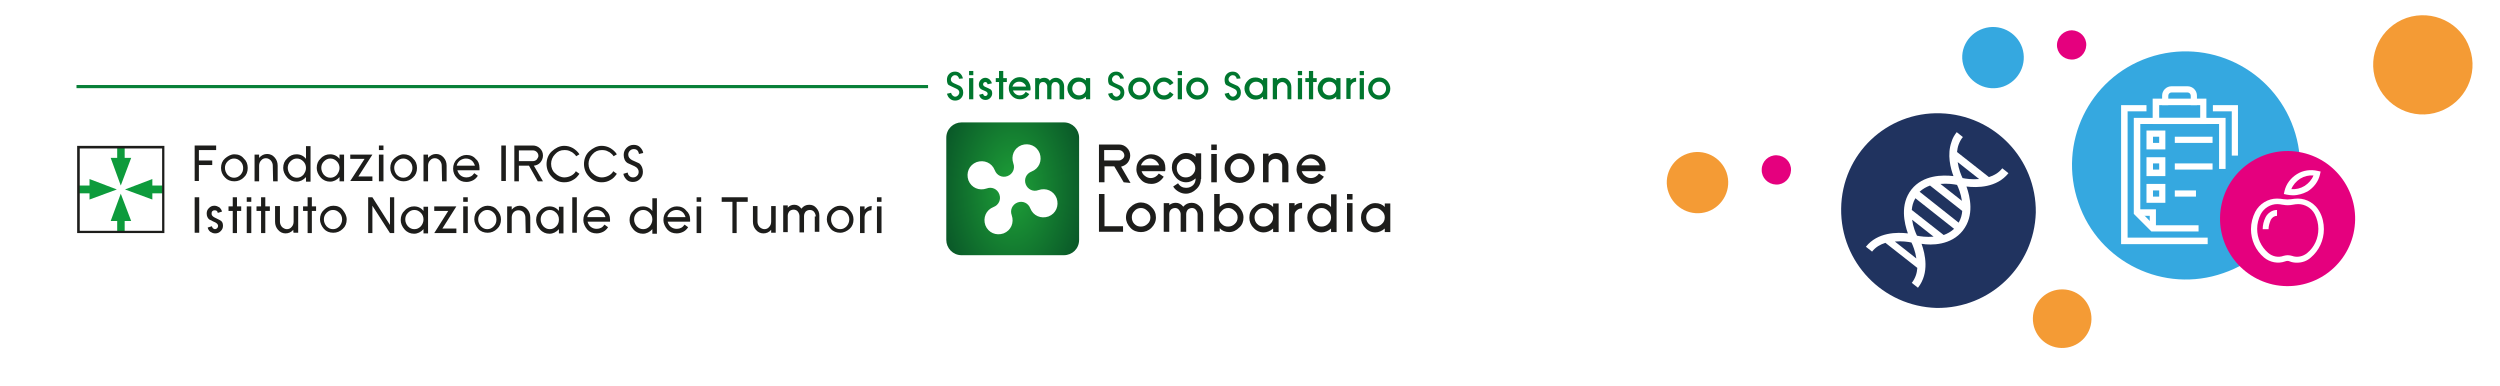<?xml version="1.0" encoding="utf-8"?>
<!-- Generator: Adobe Illustrator 26.5.1, SVG Export Plug-In . SVG Version: 6.00 Build 0)  -->
<svg version="1.1" id="Livello_1" xmlns="http://www.w3.org/2000/svg" xmlns:xlink="http://www.w3.org/1999/xlink" x="0px" y="0px"
	 viewBox="0 0 768 118.7" style="enable-background:new 0 0 768 118.7;" xml:space="preserve">
<style type="text/css">
	.st0{fill:#F49B35;}
	.st1{fill:#35A8E0;}
	.st2{fill:#E5007E;}
	.st3{fill:#20335F;}
	.st4{fill:#FFFFFF;}
	.st5{fill:url(#SVGID_1_);}
	.st6{fill:#00762E;}
	.st7{fill:none;}
	.st8{fill:#1D1D1B;}
	.st9{fill:none;stroke:#088038;stroke-width:0.968;}
	.st10{fill:#0D9B3C;}
	.st11{clip-path:url(#SVGID_00000056411264771289945560000017636439079196136360_);}
	.st12{filter:url(#Adobe_OpacityMaskFilter);}
	.st13{clip-path:url(#SVGID_00000140725788909805113780000013731324896412037040_);}
	.st14{clip-path:url(#SVGID_00000114791919907035388250000016138938930415453070_);}
	
		.st15{clip-path:url(#SVGID_00000172420878558914574790000013945169448070395265_);fill:url(#SVGID_00000046301407267689050090000002941008691876624828_);}
	
		.st16{clip-path:url(#SVGID_00000140725788909805113780000013731324896412037040_);mask:url(#SVGID_00000178178613448667349900000001049191690932694146_);}
	.st17{fill:url(#SVGID_00000183949103866422776380000005329528086492938403_);}
</style>
<path class="st0" d="M633.7,88.9c5,0.1,8.9,4.2,8.8,9.2c-0.1,5-4.2,8.9-9.2,8.8c-5-0.1-8.9-4.2-8.8-9.2
	C624.6,92.7,628.7,88.8,633.7,88.9z"/>
<path class="st0" d="M758.7,14.9c2.8,7.9-1.4,16.6-9.4,19.4c-7.9,2.8-16.6-1.4-19.4-9.4c-2.8-7.9,1.4-16.6,9.4-19.4
	C747.3,2.8,756.1,7,758.7,14.9z"/>
<path class="st1" d="M704.6,39.4c6.4,18.2-3.3,38.3-21.6,44.5c-18.2,6.4-38.3-3.3-44.5-21.6C632.1,44,641.7,24,660,17.7
	C678.3,11.4,698.2,21.1,704.6,39.4z"/>
<path class="st1" d="M609.2,8.8c5-1.7,10.3,1,12,5.8c1.7,5-1,10.3-5.8,12c-5,1.7-10.3-1-12-5.8C601.5,15.9,604.2,10.5,609.2,8.8z"/>
<path class="st2" d="M707.3,46.9c11.1,2.5,18.2,13.5,15.7,24.8c-2.5,11.1-13.5,18.2-24.8,15.7C687,84.8,680,73.8,682.5,62.6
	C685,51.4,696.2,44.4,707.3,46.9z"/>
<path class="st3" d="M596.1,34.8c16.5,0.5,29.5,14,29.3,30.5c-0.5,16.5-14,29.5-30.5,29.3c-16.5-0.5-29.5-14-29.3-30.5
	C565.8,47.3,579.6,34.3,596.1,34.8z"/>
<path class="st4" d="M603,70.8c3.6-4.6,2.2-10.4,1.1-13.5c3.3,0.4,9.3,0.4,12.9-4.1l-1.9-1.5c-1.1,1.4-2.5,2.2-4.1,2.7l-9.8-7.7
	c0.1-0.8,0.2-1.5,0.5-2.3c0.3-0.8,0.7-1.6,1.3-2.3l-1.9-1.5c-0.7,0.9-1.3,1.9-1.6,3c-1.4,3.9-0.3,8.1,0.6,10.5
	c-3.3-0.4-9.3-0.4-12.9,4.1c-3.6,4.6-2.2,10.4-1.1,13.5c-3.3-0.4-9.3-0.4-12.9,4.1l1.9,1.5c1.1-1.4,2.5-2.2,4.1-2.7l9.8,7.7
	c-0.1,1.6-0.6,3.2-1.7,4.6l1.9,1.5c3.6-4.6,2.2-10.4,1.1-13.5C593.3,75.4,599.4,75.4,603,70.8z M601.4,49.8L608,55
	c-2.2,0.2-4.2-0.1-5.1-0.3C602.5,53.9,601.7,52,601.4,49.8z M602.7,61.7l-6.6-5.2c2.2-0.2,4.2,0.1,5.1,0.3
	C601.6,57.6,602.4,59.5,602.7,61.7z M602.8,64.8c-0.1,1.2-0.4,2.4-1.1,3.6l-12-9.5c1-0.9,2.1-1.5,3.2-1.9L602.8,64.8z M600.3,70.3
	c-1,0.9-2.1,1.5-3.2,1.9l-9.8-7.7c0.1-1.2,0.4-2.4,1.1-3.6L600.3,70.3z M594,72.7c-2.2,0.2-4.2-0.1-5.1-0.3
	c-0.4-0.8-1.2-2.7-1.5-4.9L594,72.7z M587.2,74.5c0.4,0.8,1.2,2.7,1.5,4.9l-6.6-5.2C584.3,74,586.3,74.3,587.2,74.5z"/>
<polygon class="st4" points="675.4,71.1 660.9,71.1 655.5,65.7 655.5,36.2 683.7,36.2 683.7,51.9 681.7,51.9 681.7,38.1 657.5,38.1 
	657.5,64.9 661.7,69.2 675.4,69.2 "/>
<path class="st4" d="M674.9,32.3H673v-2.9c0-0.5-0.4-1-1-1h-4.9c-0.5,0-1,0.4-1,1v2.9h-1.9v-2.9c0-1.6,1.3-2.9,2.9-2.9h4.9
	c1.6,0,2.9,1.3,2.9,2.9V32.3z"/>
<polygon class="st4" points="662.3,70.1 660.4,70.1 660.4,66.3 656.5,66.3 656.5,64.3 662.3,64.3 "/>
<g>
	<g>
		<path class="st4" d="M663.3,42v1.9h-1.9V42H663.3 M665.2,40.1h-5.8v5.8h5.8V40.1L665.2,40.1z"/>
	</g>
</g>
<rect x="668.1" y="42" class="st4" width="11.6" height="1.9"/>
<g>
	<g>
		<path class="st4" d="M663.3,50.2v1.9h-1.9v-1.9H663.3 M665.2,48.3h-5.8v5.8h5.8V48.3L665.2,48.3z"/>
	</g>
</g>
<rect x="668.1" y="50.2" class="st4" width="11.6" height="1.9"/>
<g>
	<g>
		<path class="st4" d="M663.3,58.5v1.9h-1.9v-1.9H663.3 M665.2,56.5h-5.8v5.8h5.8V56.5L665.2,56.5z"/>
	</g>
</g>
<rect x="668.1" y="58.5" class="st4" width="6.5" height="1.9"/>
<path class="st4" d="M705.6,80.7c-0.7,0-1.5-0.1-2.2-0.4c-0.4-0.2-0.9-0.2-1.4,0c-2.2,0.8-4.7,0.3-6.5-1.2c-2.6-2.2-4-5.4-4-8.7
	c0-1.9,0.5-3.7,1.3-5.3c1.3-2.5,3.9-4.1,6.7-4.1c0.7,0,1.4,0.1,2.1,0.2l0.1,0c0.5,0.1,1.4,0.1,2.1,0c0.7-0.1,1.4-0.2,2.1-0.2
	c2.8,0,5.4,1.6,6.7,4.1c0.9,1.6,1.3,3.5,1.3,5.3c0,3.4-1.5,6.6-4,8.7C708.7,80.2,707.2,80.7,705.6,80.7z M702.8,78.4
	c0.5,0,0.9,0.1,1.3,0.2c1.6,0.6,3.4,0.2,4.7-0.9c2.2-1.8,3.4-4.5,3.4-7.4c0-1.6-0.4-3.1-1.1-4.5c-1-1.9-3-3.1-5.1-3.1
	c-0.6,0-1.1,0.1-1.7,0.2c-1,0.2-2,0.2-3,0l-0.1,0c-0.5-0.1-1.1-0.2-1.6-0.2c-2.1,0-4.1,1.2-5.1,3.1c-0.7,1.4-1.1,2.9-1.1,4.5
	c0,2.9,1.2,5.5,3.4,7.4c1.3,1.1,3.1,1.5,4.7,0.9C701.9,78.5,702.3,78.4,702.8,78.4z"/>
<path class="st4" d="M696.9,70.4h-1.8c0-1.3,0.3-2.5,0.9-3.7c0.7-1.3,2-2.2,3.5-2.2v1.8c-0.8,0-1.5,0.5-1.9,1.2
	C697.2,68.5,696.9,69.4,696.9,70.4z"/>
<path class="st4" d="M704.4,60c-0.6,0-1.3-0.1-1.9-0.2l-0.9-0.2l0.2-0.9c0.5-2.2,1.9-4,3.8-5.2l0,0c1.9-1.2,4.2-1.5,6.4-1l0.9,0.2
	l-0.2,0.9c-0.5,2.2-1.9,4-3.8,5.2C707.5,59.5,706,60,704.4,60z M703.9,58.1c1.4,0.1,2.8-0.2,4.1-1c1.2-0.8,2.2-1.9,2.7-3.2
	c-1.4-0.1-2.8,0.2-4.1,1C705.4,55.7,704.4,56.8,703.9,58.1z"/>
<polygon class="st4" points="687.5,47.8 685.6,47.8 685.6,34.2 679.8,34.2 679.8,32.3 687.5,32.3 "/>
<polygon class="st4" points="678.2,75 651.6,75 651.6,32.3 659.4,32.3 659.4,34.2 653.6,34.2 653.6,73 678.2,73 "/>
<path class="st4" d="M677.8,38.1h-16.5v-7.8h16.5V38.1z M663.3,36.2h12.6v-3.9h-12.6V36.2z"/>
<radialGradient id="SVGID_1_" cx="311.115" cy="247.943" r="24.779" gradientTransform="matrix(1 0 0 -1.622 0 460.27)" gradientUnits="userSpaceOnUse">
	<stop  offset="0" style="stop-color:#1EA138"/>
	<stop  offset="1" style="stop-color:#085227"/>
</radialGradient>
<path class="st5" d="M326.8,78.4h-31.4c-2.7,0-4.7-2.2-4.7-4.7V42.3c0-2.7,2.2-4.7,4.7-4.7h31.4c2.7,0,4.7,2.2,4.7,4.7v31.4
	C331.5,76.4,329.4,78.4,326.8,78.4z"/>
<path class="st6" d="M294.6,24.2c0-0.3-0.2-0.6-0.4-0.8c-0.2-0.2-0.5-0.3-0.8-0.3c-0.3,0-0.6,0.1-0.9,0.4c-0.2,0.2-0.4,0.5-0.4,0.9
	c0,0.5,0.3,0.9,1,1.2c0.3,0.1,0.6,0.3,0.9,0.4c0.3,0.1,0.6,0.3,0.9,0.4c0.6,0.4,1,1.1,1,2c0,0.7-0.2,1.3-0.7,1.8
	c-0.5,0.5-1.1,0.7-1.8,0.7c-0.6,0-1.2-0.2-1.6-0.6c-0.5-0.4-0.7-0.9-0.9-1.5l1.3-0.3c0,0.3,0.2,0.6,0.4,0.8c0.2,0.2,0.5,0.4,0.8,0.4
	c0.3,0,0.6-0.1,0.9-0.4c0.2-0.2,0.4-0.5,0.4-0.9c0-0.5-0.3-0.9-1-1.2c-0.6-0.3-1.1-0.5-1.5-0.7c-0.4-0.2-0.6-0.3-0.8-0.4
	c-0.3-0.2-0.5-0.8-0.5-1.6c0-0.7,0.2-1.3,0.7-1.8c0.5-0.5,1.1-0.7,1.8-0.7c0.6,0,1.2,0.2,1.6,0.6c0.4,0.4,0.7,0.9,0.8,1.5
	L294.6,24.2z"/>
<path class="st6" d="M297.7,21.8h1.3v1.3h-1.3V21.8z M297.7,24h1.3v6.5h-1.3V24z"/>
<path class="st6" d="M304.8,28.7c0,0.5-0.2,1-0.6,1.4c-0.4,0.4-0.9,0.6-1.4,0.6s-0.9-0.1-1.3-0.4c-0.4-0.3-0.6-0.7-0.7-1.2l1.2-0.3
	c0.1,0.4,0.3,0.7,0.7,0.7c0.2,0,0.3-0.1,0.5-0.2c0.1-0.1,0.2-0.3,0.2-0.5c0-0.3-0.2-0.6-0.7-0.8c-0.7-0.3-1.2-0.5-1.3-0.6
	c-0.5-0.3-0.7-0.8-0.7-1.5c0-0.5,0.2-1,0.6-1.4c0.4-0.4,0.9-0.6,1.4-0.6s0.9,0.2,1.3,0.5c0.3,0.3,0.6,0.7,0.7,1.2l-1.3,0.3
	c-0.1-0.4-0.3-0.7-0.7-0.7c-0.2,0-0.4,0.1-0.5,0.2c-0.1,0.1-0.2,0.3-0.2,0.5c0,0.3,0.2,0.6,0.7,0.8c0.4,0.2,0.7,0.3,0.9,0.4
	c0.2,0.1,0.4,0.2,0.4,0.2C304.6,27.5,304.8,28,304.8,28.7"/>
<polygon class="st6" points="308.2,25.2 308.2,30.5 306.9,30.5 306.9,25.2 305.9,25.2 305.9,24 306.9,24 306.9,21.8 308.2,21.8 
	308.2,24 309.3,24 309.3,25.2 "/>
<path class="st6" d="M316.6,27.2c0,0.2,0,0.4-0.1,0.6h-5.3c0.1,0.4,0.4,0.8,0.8,1.1s0.8,0.4,1.3,0.4c0.8,0,1.4-0.4,1.8-1.1l1.1,0.7
	c-0.7,1.1-1.7,1.6-2.9,1.6c-0.9,0-1.7-0.3-2.4-1c-0.7-0.7-1-1.5-1-2.4c0-0.9,0.3-1.7,1-2.4c0.7-0.7,1.5-1,2.4-1c0.9,0,1.7,0.3,2.4,1
	C316.3,25.5,316.6,26.3,316.6,27.2 M315.2,26.6c-0.1-0.5-0.4-0.8-0.8-1.1c-0.4-0.3-0.8-0.4-1.3-0.4s-0.9,0.1-1.3,0.4
	c-0.4,0.3-0.6,0.6-0.8,1.1H315.2z"/>
<path class="st6" d="M325.5,30.5v-3.9c0-0.4-0.1-0.7-0.4-1c-0.2-0.3-0.5-0.4-0.9-0.4s-0.7,0.1-0.9,0.4c-0.2,0.3-0.3,0.6-0.3,1v3.9
	h-1.3v-3.9c0-0.4-0.1-0.7-0.4-1c-0.2-0.3-0.5-0.4-0.9-0.4s-0.7,0.1-0.9,0.4c-0.2,0.3-0.3,0.6-0.3,1v3.9H318V24h1.3v0.4
	c0.4-0.3,0.9-0.5,1.5-0.5c0.7,0,1.3,0.3,1.7,0.9c0.5-0.6,1.1-0.9,1.9-0.9c0.7,0,1.3,0.3,1.8,0.8c0.5,0.5,0.7,1.2,0.7,1.9v3.9
	C326.8,30.5,325.5,30.5,325.5,30.5z"/>
<path class="st6" d="M333.6,30.5v-0.8c-0.6,0.6-1.4,0.9-2.3,0.9c-0.9,0-1.7-0.3-2.4-1c-0.6-0.7-1-1.5-1-2.4c0-0.9,0.3-1.7,1-2.4
	c0.6-0.7,1.4-1,2.4-1c0.9,0,1.6,0.3,2.3,0.9V24h1.3v6.5H333.6z M333.6,27.2c0-0.6-0.2-1.1-0.6-1.5c-0.4-0.4-0.9-0.6-1.5-0.6
	c-0.6,0-1.1,0.2-1.5,0.6c-0.4,0.4-0.6,0.9-0.6,1.5s0.2,1.1,0.6,1.5c0.4,0.4,0.9,0.6,1.5,0.6c0.6,0,1.1-0.2,1.5-0.6
	S333.6,27.8,333.6,27.2"/>
<path class="st6" d="M344.1,24.2c0-0.3-0.2-0.6-0.4-0.8c-0.2-0.2-0.5-0.3-0.8-0.3s-0.6,0.1-0.9,0.4c-0.2,0.2-0.4,0.5-0.4,0.9
	c0,0.5,0.3,0.9,1,1.2c0.3,0.1,0.6,0.3,0.9,0.4c0.3,0.1,0.6,0.3,0.9,0.4c0.6,0.4,1,1.1,1,2c0,0.7-0.2,1.3-0.7,1.8
	c-0.5,0.5-1.1,0.7-1.8,0.7c-0.6,0-1.2-0.2-1.6-0.6c-0.5-0.4-0.7-0.9-0.9-1.5l1.3-0.3c0.1,0.3,0.2,0.6,0.4,0.8s0.5,0.4,0.8,0.4
	s0.6-0.1,0.9-0.4c0.2-0.2,0.4-0.5,0.4-0.9c0-0.5-0.3-0.9-1-1.2c-0.6-0.3-1.1-0.5-1.5-0.7c-0.4-0.2-0.6-0.3-0.8-0.4
	c-0.3-0.2-0.5-0.8-0.5-1.6c0-0.7,0.2-1.3,0.7-1.8c0.5-0.5,1.1-0.7,1.8-0.7c0.6,0,1.2,0.2,1.6,0.6c0.4,0.4,0.7,0.9,0.8,1.5
	L344.1,24.2z"/>
<path class="st6" d="M353.4,27.2c0,0.9-0.3,1.7-1,2.4c-0.7,0.7-1.5,1-2.4,1c-0.9,0-1.7-0.3-2.4-1s-1-1.5-1-2.4c0-0.9,0.3-1.7,1-2.4
	c0.7-0.7,1.5-1,2.4-1c0.9,0,1.7,0.3,2.4,1S353.4,26.3,353.4,27.2 M352.2,27.2c0-0.6-0.2-1.1-0.6-1.5c-0.4-0.4-0.9-0.6-1.5-0.6
	s-1.1,0.2-1.5,0.6c-0.4,0.4-0.6,0.9-0.6,1.5s0.2,1.1,0.6,1.5s0.9,0.6,1.5,0.6s1.1-0.2,1.5-0.6S352.2,27.8,352.2,27.2"/>
<path class="st6" d="M360.5,29c-0.3,0.5-0.7,0.9-1.2,1.2c-0.5,0.3-1.1,0.4-1.7,0.4c-0.9,0-1.7-0.3-2.4-1c-0.7-0.7-1-1.5-1-2.4
	c0-0.9,0.3-1.7,1-2.4s1.5-1,2.4-1c0.6,0,1.2,0.2,1.7,0.5c0.5,0.3,0.9,0.7,1.2,1.2l-1.1,0.7c-0.5-0.7-1.1-1.1-1.8-1.1
	c-0.6,0-1.1,0.2-1.5,0.6c-0.4,0.4-0.6,0.9-0.6,1.5c0,0.6,0.2,1.1,0.6,1.5c0.4,0.4,0.9,0.6,1.5,0.6c0.8,0,1.4-0.4,1.8-1.1L360.5,29z"
	/>
<path class="st6" d="M361.8,21.8h1.3v1.3h-1.3V21.8z M361.8,24h1.3v6.5h-1.3V24z"/>
<path class="st6" d="M371.2,27.2c0,0.9-0.3,1.7-1,2.4c-0.7,0.7-1.5,1-2.4,1c-0.9,0-1.7-0.3-2.4-1s-1-1.5-1-2.4c0-0.9,0.3-1.7,1-2.4
	c0.7-0.7,1.5-1,2.4-1c0.9,0,1.7,0.3,2.4,1C370.8,25.5,371.2,26.3,371.2,27.2 M370,27.2c0-0.6-0.2-1.1-0.6-1.5
	c-0.4-0.4-0.9-0.6-1.5-0.6c-0.6,0-1.1,0.2-1.5,0.6c-0.4,0.4-0.6,0.9-0.6,1.5s0.2,1.1,0.6,1.5c0.4,0.4,0.9,0.6,1.5,0.6
	c0.6,0,1.1-0.2,1.5-0.6S370,27.8,370,27.2"/>
<path class="st6" d="M379.9,24.2c0-0.3-0.2-0.6-0.4-0.8c-0.2-0.2-0.5-0.3-0.8-0.3c-0.3,0-0.6,0.1-0.9,0.4c-0.2,0.2-0.4,0.5-0.4,0.9
	c0,0.5,0.3,0.9,1,1.2c0.3,0.1,0.6,0.3,0.9,0.4c0.3,0.1,0.6,0.3,0.9,0.4c0.6,0.4,1,1.1,1,2c0,0.7-0.2,1.3-0.7,1.8
	c-0.5,0.5-1.1,0.7-1.8,0.7c-0.6,0-1.2-0.2-1.6-0.6c-0.5-0.4-0.7-0.9-0.9-1.5l1.3-0.3c0.1,0.3,0.2,0.6,0.4,0.8
	c0.2,0.2,0.5,0.4,0.8,0.4c0.3,0,0.6-0.1,0.9-0.4c0.2-0.2,0.4-0.5,0.4-0.9c0-0.5-0.3-0.9-1-1.2c-0.6-0.3-1.1-0.5-1.5-0.7
	c-0.4-0.2-0.6-0.3-0.8-0.4c-0.3-0.2-0.5-0.8-0.5-1.6c0-0.7,0.2-1.3,0.7-1.8c0.5-0.5,1.1-0.7,1.8-0.7c0.6,0,1.2,0.2,1.6,0.6
	c0.4,0.4,0.7,0.9,0.8,1.5L379.9,24.2z"/>
<path class="st6" d="M388,30.5v-0.8c-0.6,0.6-1.4,0.9-2.3,0.9c-0.9,0-1.7-0.3-2.4-1c-0.6-0.7-1-1.5-1-2.4c0-0.9,0.3-1.7,1-2.4
	c0.6-0.7,1.4-1,2.4-1c0.9,0,1.6,0.3,2.3,0.9V24h1.3v6.5H388z M388,27.2c0-0.6-0.2-1.1-0.6-1.5c-0.4-0.4-0.9-0.6-1.5-0.6
	c-0.6,0-1.1,0.2-1.5,0.6c-0.4,0.4-0.6,0.9-0.6,1.5s0.2,1.1,0.6,1.5c0.4,0.4,0.9,0.6,1.5,0.6c0.6,0,1.1-0.2,1.5-0.6
	C387.8,28.3,388,27.8,388,27.2"/>
<path class="st6" d="M395.5,30.5v-3.7c0-0.4-0.2-0.8-0.5-1.1c-0.3-0.3-0.7-0.5-1.1-0.5s-0.8,0.2-1.1,0.5c-0.3,0.3-0.5,0.7-0.5,1.1
	v3.7h-1.3V24h1.3v0.6c0.5-0.5,1.1-0.7,1.8-0.7c0.8,0,1.4,0.3,1.9,0.9c0.5,0.6,0.7,1.2,0.7,2v3.7H395.5z"/>
<path class="st6" d="M398.7,21.8h1.3v1.3h-1.3V21.8z M398.7,24h1.3v6.5h-1.3V24z"/>
<polygon class="st6" points="403.4,25.2 403.4,30.5 402.1,30.5 402.1,25.2 401,25.2 401,24 402.1,24 402.1,21.8 403.4,21.8 
	403.4,24 404.5,24 404.5,25.2 "/>
<path class="st6" d="M410.5,30.5v-0.8c-0.6,0.6-1.4,0.9-2.3,0.9c-0.9,0-1.7-0.3-2.4-1c-0.6-0.7-1-1.5-1-2.4c0-0.9,0.3-1.7,1-2.4
	c0.6-0.7,1.4-1,2.4-1c0.9,0,1.6,0.3,2.3,0.9V24h1.3v6.5H410.5z M410.5,27.2c0-0.6-0.2-1.1-0.6-1.5c-0.4-0.4-0.9-0.6-1.5-0.6
	c-0.6,0-1.1,0.2-1.5,0.6c-0.4,0.4-0.6,0.9-0.6,1.5s0.2,1.1,0.6,1.5c0.4,0.4,0.9,0.6,1.5,0.6c0.6,0,1.1-0.2,1.5-0.6
	C410.3,28.3,410.5,27.8,410.5,27.2"/>
<path class="st6" d="M416.6,25.1c-0.5,0-0.9,0.2-1.2,0.5c-0.3,0.3-0.5,0.7-0.5,1.1v3.7h-1.3V24h1.3v0.6c0.5-0.5,1-0.7,1.7-0.7V25.1z
	"/>
<path class="st6" d="M417.7,21.8h1.3v1.3h-1.3V21.8z M417.7,24h1.3v6.5h-1.3V24z"/>
<path class="st6" d="M427.1,27.2c0,0.9-0.3,1.7-1,2.4c-0.7,0.7-1.5,1-2.4,1c-0.9,0-1.7-0.3-2.4-1s-1-1.5-1-2.4c0-0.9,0.3-1.7,1-2.4
	c0.7-0.7,1.5-1,2.4-1c0.9,0,1.7,0.3,2.4,1C426.7,25.5,427.1,26.3,427.1,27.2 M425.8,27.2c0-0.6-0.2-1.1-0.6-1.5
	c-0.4-0.4-0.9-0.6-1.5-0.6c-0.6,0-1.1,0.2-1.5,0.6c-0.4,0.4-0.6,0.9-0.6,1.5s0.2,1.1,0.6,1.5c0.4,0.4,0.9,0.6,1.5,0.6
	c0.6,0,1.1-0.2,1.5-0.6S425.8,27.8,425.8,27.2"/>
<rect x="23.5" y="21.7" class="st7" width="403.7" height="56.6"/>
<path class="st7" d="M294.3,37.9c-0.8,0.1-1.5,0.4-2.2,1.2c-0.7,0.7-1.1,1.4-1.2,2.2v34.1c0.1,0.7,0.4,1.2,1,1.9
	c1.1,1.1,1.9,1.1,3.4,1.1h31.3c1.6,0,2.5,0,3.4-1.1c1.1-1.1,1.1-1.9,1.1-3.4v-3.6V45.9v-3.5c0-1.6,0-2.5-1.1-3.4
	c-0.6-0.6-1.2-0.9-1.9-1C328.2,37.9,294.3,37.9,294.3,37.9z"/>
<rect x="24.3" y="45.4" class="st4" width="25.5" height="25.5"/>
<path class="st4" d="M307,59.7c0.6,1.6-0.2,3.3-1.8,3.9c-2.3,0.9-3.3,3.3-2.5,5.6c0.9,2.3,3.3,3.3,5.6,2.5c2.3-0.9,3.3-3.3,2.5-5.6
	c-0.6-1.6,0.2-3.3,1.8-3.9c1.6-0.6,3.3,0.2,3.9,1.8c0.9,2.3,3.3,3.3,5.6,2.5c2.3-0.9,3.3-3.3,2.5-5.6c-0.9-2.3-3.3-3.3-5.6-2.5
	c-1.6,0.6-3.3-0.2-3.9-1.8s0.2-3.3,1.8-3.9c2.3-0.9,3.3-3.3,2.5-5.6c-0.9-2.3-3.3-3.3-5.6-2.5c-2.3,0.9-3.3,3.3-2.5,5.6
	c0.6,1.6-0.2,3.3-1.8,3.9c-1.6,0.6-3.3-0.2-3.9-1.8c-0.9-2.3-3.3-3.3-5.6-2.5c-2.3,0.9-3.3,3.3-2.5,5.6c0.9,2.3,3.3,3.3,5.6,2.5
	C304.6,57.3,306.4,58,307,59.7"/>
<path class="st8" d="M345.4,47.8c0-0.5-0.2-0.9-0.5-1.2c-0.3-0.3-0.7-0.5-1.2-0.5h-4.5v3.2h4.5c0.5,0,0.8-0.2,1.2-0.5
	C345.2,48.5,345.4,48.2,345.4,47.8 M345.2,56l-2.9-4.9h-3V56h-1.7V44.4h6.2c0.9,0,1.7,0.3,2.4,1c0.7,0.7,1,1.5,1,2.4
	c0,0.8-0.3,1.6-0.8,2.2c-0.5,0.6-1.2,1-2,1.2l2.9,5L345.2,56L345.2,56z"/>
<path class="st8" d="M356.1,50.8c-0.2-0.6-0.6-1.1-1.1-1.5s-1.1-0.6-1.7-0.6c-0.6,0-1.2,0.2-1.7,0.6c-0.5,0.4-0.9,0.9-1.1,1.5H356.1
	z M358,51.7c0,0.3,0,0.6-0.1,0.9h-7.2c0.2,0.6,0.5,1.1,1.1,1.5c0.5,0.4,1.1,0.6,1.7,0.6c1,0,1.9-0.5,2.5-1.4l1.5,1
	c-1,1.5-2.3,2.2-3.8,2.2c-1.3,0-2.4-0.4-3.2-1.3c-0.9-0.9-1.4-2-1.4-3.2s0.4-2.4,1.4-3.2c0.9-0.9,2-1.4,3.2-1.4s2.4,0.5,3.2,1.4
	C357.6,49.3,358,50.4,358,51.7"/>
<path class="st8" d="M367.2,51.7c0-0.8-0.3-1.5-0.9-2c-0.6-0.6-1.2-0.9-2-0.9c-0.8,0-1.5,0.3-2,0.9c-0.6,0.6-0.8,1.2-0.8,2
	s0.3,1.5,0.8,2c0.6,0.6,1.2,0.8,2,0.8c0.8,0,1.5-0.3,2-0.8C366.9,53.1,367.2,52.5,367.2,51.7 M368.9,55c0,1.2-0.5,2.3-1.4,3.1
	c-0.9,0.9-2,1.4-3.2,1.4c-0.8,0-1.5-0.2-2.2-0.6c-0.7-0.4-1.3-0.9-1.7-1.6l1.5-1c0.6,1,1.5,1.4,2.5,1.4c0.9,0,1.5-0.3,2.1-0.8
	c0.5-0.5,0.8-1.2,0.8-2.1c-0.9,0.8-1.9,1.2-2.9,1.2c-1.2,0-2.3-0.5-3.1-1.4s-1.3-2-1.3-3.1c0-1.3,0.4-2.3,1.3-3.1
	c0.9-0.9,1.9-1.4,3.1-1.4c1.2,0,2.2,0.4,2.9,1.2v-1.1h1.7V55z"/>
<path class="st8" d="M372.1,47.3h1.7V56h-1.7V47.3z M372.1,44.4h1.7v1.7h-1.7V44.4z"/>
<path class="st8" d="M383.7,51.7c0-0.8-0.3-1.5-0.9-2c-0.6-0.6-1.2-0.9-2-0.9c-0.8,0-1.5,0.3-2,0.9c-0.6,0.6-0.8,1.2-0.8,2
	s0.3,1.5,0.8,2c0.6,0.6,1.2,0.8,2,0.8c0.8,0,1.5-0.3,2-0.8C383.4,53.1,383.7,52.5,383.7,51.7 M385.4,51.7c0,1.3-0.5,2.3-1.4,3.2
	c-0.9,0.9-2,1.3-3.2,1.3c-1.3,0-2.4-0.4-3.2-1.3c-0.9-0.9-1.4-2-1.4-3.2s0.4-2.4,1.4-3.2c0.9-0.9,2-1.4,3.2-1.4
	c1.3,0,2.4,0.5,3.2,1.4C385,49.3,385.4,50.4,385.4,51.7"/>
<path class="st8" d="M393.9,56v-5.1c0-0.6-0.2-1.1-0.6-1.5c-0.4-0.4-0.9-0.6-1.5-0.6s-1.1,0.2-1.5,0.6c-0.4,0.4-0.6,0.9-0.6,1.5V56
	H388v-8.8h1.7v0.8c0.7-0.7,1.5-1,2.5-1s1.9,0.4,2.6,1.2c0.7,0.8,1,1.7,1,2.7V56H393.9z"/>
<path class="st8" d="M405.4,50.8c-0.2-0.6-0.5-1.1-1.1-1.5c-0.5-0.4-1.1-0.6-1.7-0.6s-1.2,0.2-1.7,0.6c-0.5,0.4-0.9,0.9-1.1,1.5
	H405.4z M407.2,51.7c0,0.3,0,0.6-0.1,0.9h-7.2c0.2,0.6,0.5,1.1,1.1,1.5c0.5,0.4,1.1,0.6,1.7,0.6c1,0,1.9-0.5,2.5-1.4l1.5,1
	c-1,1.5-2.3,2.2-3.8,2.2c-1.3,0-2.4-0.4-3.2-1.3c-0.9-0.9-1.4-2-1.4-3.2s0.5-2.4,1.4-3.2c0.9-0.9,2-1.4,3.2-1.4s2.4,0.5,3.2,1.4
	C406.8,49.3,407.2,50.4,407.2,51.7"/>
<polygon class="st8" points="337.6,71.2 337.6,59.6 339.3,59.6 339.3,69.5 345,69.5 345,71.2 "/>
<path class="st8" d="M353.4,66.8c0-0.8-0.3-1.5-0.9-2c-0.6-0.6-1.2-0.9-2-0.9c-0.8,0-1.5,0.3-2,0.9c-0.6,0.6-0.8,1.2-0.8,2
	c0,0.8,0.3,1.5,0.8,2c0.6,0.6,1.2,0.8,2,0.8c0.8,0,1.5-0.3,2-0.8C353.1,68.3,353.4,67.6,353.4,66.8 M355.1,66.8
	c0,1.3-0.5,2.3-1.4,3.2c-0.9,0.9-2,1.3-3.2,1.3s-2.4-0.4-3.2-1.3c-0.9-0.9-1.4-2-1.4-3.2c0-1.3,0.5-2.4,1.4-3.2
	c0.9-0.9,2-1.4,3.2-1.4s2.4,0.5,3.2,1.4C354.7,64.5,355.1,65.6,355.1,66.8"/>
<path class="st8" d="M367.9,71.2v-5.4c0-0.5-0.2-0.9-0.5-1.3c-0.3-0.4-0.7-0.6-1.2-0.6c-0.5,0-1,0.2-1.3,0.5
	c-0.3,0.4-0.5,0.8-0.5,1.4v5.4h-1.7v-5.4c0-0.5-0.2-0.9-0.5-1.3c-0.3-0.4-0.7-0.6-1.2-0.6c-0.5,0-1,0.2-1.3,0.5
	c-0.3,0.3-0.5,0.8-0.5,1.4v5.4h-1.7v-8.8h1.7V63c0.6-0.5,1.3-0.7,2-0.7c0.9,0,1.7,0.4,2.3,1.2c0.7-0.8,1.5-1.2,2.6-1.2
	c1,0,1.8,0.4,2.5,1.1c0.7,0.7,1,1.6,1,2.5v5.3H367.9z"/>
<path class="st8" d="M380.2,66.8c0-0.8-0.3-1.5-0.9-2c-0.6-0.6-1.2-0.9-2-0.9c-0.8,0-1.5,0.3-2,0.9c-0.6,0.6-0.9,1.2-0.9,2
	c0,0.8,0.3,1.5,0.9,2c0.6,0.6,1.2,0.8,2,0.8c0.8,0,1.5-0.3,2-0.8C379.9,68.3,380.2,67.6,380.2,66.8 M382,66.8c0,1.3-0.4,2.3-1.3,3.1
	c-0.9,0.9-1.9,1.4-3.1,1.4c-1.2,0-2.2-0.4-2.9-1.2v1h-1.7V59.6h1.7v3.9c0.9-0.8,1.9-1.2,2.9-1.2c1.2,0,2.3,0.5,3.1,1.4
	C381.5,64.6,382,65.6,382,66.8"/>
<path class="st8" d="M391.1,66.8c0-0.8-0.3-1.5-0.9-2c-0.6-0.6-1.2-0.9-2-0.9c-0.8,0-1.5,0.3-2,0.9c-0.6,0.6-0.8,1.2-0.8,2
	c0,0.8,0.3,1.5,0.8,2c0.6,0.6,1.2,0.8,2,0.8c0.8,0,1.5-0.3,2-0.8C390.8,68.3,391.1,67.6,391.1,66.8 M391.1,71.2v-1
	c-0.9,0.8-1.9,1.2-2.9,1.2c-1.2,0-2.3-0.5-3.1-1.4c-0.9-0.9-1.3-2-1.3-3.1c0-1.3,0.4-2.3,1.3-3.1c0.9-0.9,1.9-1.4,3.1-1.4
	c1.2,0,2.2,0.4,2.9,1.2v-1.1h1.7v8.8H391.1z"/>
<path class="st8" d="M400,64c-0.6,0-1.2,0.2-1.6,0.6c-0.5,0.4-0.7,0.9-0.7,1.5v5.1h-1.7v-8.8h1.7v0.8c0.6-0.6,1.4-0.9,2.3-0.9
	L400,64L400,64z"/>
<path class="st8" d="M408.9,66.8c0-0.8-0.3-1.5-0.9-2c-0.6-0.6-1.2-0.9-2-0.9c-0.8,0-1.5,0.3-2,0.9c-0.6,0.6-0.8,1.2-0.8,2
	c0,0.8,0.3,1.5,0.8,2c0.6,0.6,1.2,0.8,2,0.8c0.8,0,1.5-0.3,2-0.8C408.6,68.3,408.9,67.6,408.9,66.8 M408.9,71.2v-1
	c-0.9,0.8-1.9,1.2-2.9,1.2c-1.2,0-2.3-0.5-3.1-1.4s-1.3-2-1.3-3.1c0-1.3,0.4-2.3,1.3-3.1c0.9-0.9,1.9-1.4,3.1-1.4
	c1.2,0,2.2,0.4,2.9,1.2v-3.9h1.7v11.6H408.9z"/>
<path class="st8" d="M413.8,62.4h1.7v8.8h-1.7V62.4z M413.8,59.6h1.7v1.7h-1.7V59.6z"/>
<path class="st8" d="M425.4,66.8c0-0.8-0.3-1.5-0.9-2c-0.6-0.6-1.2-0.9-2-0.9c-0.8,0-1.5,0.3-2,0.9c-0.6,0.6-0.8,1.2-0.8,2
	c0,0.8,0.3,1.5,0.8,2c0.6,0.6,1.2,0.8,2,0.8c0.8,0,1.5-0.3,2-0.8C425.1,68.3,425.4,67.6,425.4,66.8 M425.4,71.2v-1
	c-0.9,0.8-1.9,1.2-2.9,1.2c-1.2,0-2.3-0.5-3.1-1.4c-0.9-0.9-1.3-2-1.3-3.1c0-1.3,0.4-2.3,1.3-3.1c0.9-0.9,1.9-1.4,3.1-1.4
	c1.2,0,2.2,0.4,2.9,1.2v-1.1h1.7v8.8H425.4z"/>
<line class="st9" x1="23.5" y1="26.6" x2="285.1" y2="26.6"/>
<polygon class="st8" points="61.1,49.3 65.2,49.3 65.2,50.7 61.1,50.7 61.1,55.6 59.8,55.6 59.8,44.7 66.4,44.7 66.4,46.1 
	61.1,46.1 "/>
<path class="st8" d="M76.1,51.6c0,1.2-0.4,2.2-1.2,2.9c-0.8,0.8-1.8,1.2-2.9,1.2c-1.2,0-2.2-0.4-2.9-1.2c-0.8-0.8-1.2-1.8-1.2-2.9
	c0-1.2,0.4-2.2,1.2-2.9s1.8-1.3,2.9-1.3c1.2,0,2.2,0.4,2.9,1.3C75.7,49.4,76.1,50.4,76.1,51.6 M74.7,51.6c0-0.8-0.3-1.5-0.8-2
	c-0.6-0.6-1.2-0.9-2-0.9c-0.8,0-1.4,0.3-2,0.9c-0.6,0.6-0.8,1.3-0.8,2c0,0.7,0.3,1.5,0.8,2.1c0.6,0.6,1.2,0.9,2,0.9
	c0.8,0,1.4-0.3,2-0.9C74.5,53,74.7,52.4,74.7,51.6"/>
<path class="st8" d="M83.8,50.9c0-0.6-0.2-1.1-0.6-1.6c-0.4-0.4-0.9-0.7-1.5-0.7s-1.1,0.2-1.5,0.7c-0.4,0.4-0.6,1-0.6,1.6v4.8h-1.4
	v-8.2h1.4v1c0.7-0.8,1.5-1.2,2.5-1.2c0.9,0,1.7,0.4,2.3,1.1c0.6,0.7,0.9,1.5,0.9,2.5v4.8h-1.4L83.8,50.9L83.8,50.9z"/>
<path class="st8" d="M94,54.4c-0.8,0.9-1.8,1.4-2.9,1.4c-1.1,0-2.1-0.4-2.9-1.3c-0.8-0.9-1.2-1.9-1.2-2.9c0-1.2,0.4-2.2,1.2-2.9
	c0.8-0.9,1.8-1.3,2.9-1.3c1.2,0,2.2,0.5,2.9,1.4v-3.9h1.4v10.9H94V54.4z M94,51.6c0-0.8-0.3-1.5-0.8-2c-0.6-0.6-1.2-0.9-2-0.9
	s-1.4,0.3-2,0.9c-0.6,0.6-0.8,1.3-0.8,2c0,0.7,0.3,1.5,0.8,2.1c0.6,0.6,1.2,0.9,2,0.9s1.4-0.3,2-0.9C93.7,53,94,52.4,94,51.6"/>
<path class="st8" d="M104.3,54.4c-0.8,0.9-1.8,1.4-2.9,1.4c-1.1,0-2.1-0.4-2.9-1.3c-0.8-0.9-1.2-1.9-1.2-2.9c0-1.2,0.4-2.2,1.2-2.9
	c0.8-0.9,1.8-1.3,2.9-1.3c1.2,0,2.2,0.5,2.9,1.4v-1.3h1.4v8.2h-1.4V54.4z M104.3,51.6c0-0.8-0.3-1.5-0.8-2c-0.6-0.6-1.2-0.9-2-0.9
	c-0.8,0-1.4,0.3-2,0.9c-0.6,0.6-0.8,1.3-0.8,2c0,0.7,0.3,1.5,0.8,2.1c0.6,0.6,1.2,0.9,2,0.9c0.8,0,1.4-0.3,2-0.9
	C104,53,104.3,52.4,104.3,51.6"/>
<polygon class="st8" points="112,48.8 107.6,48.8 107.6,47.5 114.4,47.5 110.1,54.2 114.4,54.2 114.4,55.6 107.6,55.6 "/>
<path class="st8" d="M116.4,44.7h1.4v1.4h-1.4V44.7z M116.4,47.5h1.4v8.2h-1.4V47.5z"/>
<path class="st8" d="M128.1,51.6c0,1.2-0.4,2.2-1.2,2.9c-0.8,0.8-1.8,1.2-2.9,1.2s-2.2-0.4-2.9-1.2c-0.8-0.8-1.2-1.8-1.2-2.9
	c0-1.2,0.4-2.2,1.2-2.9s1.8-1.3,2.9-1.3s2.2,0.4,2.9,1.3C127.7,49.4,128.1,50.4,128.1,51.6 M126.7,51.6c0-0.8-0.3-1.5-0.8-2
	c-0.6-0.6-1.2-0.9-2-0.9s-1.4,0.3-2,0.9c-0.6,0.6-0.8,1.3-0.8,2c0,0.7,0.3,1.5,0.8,2.1c0.6,0.6,1.2,0.9,2,0.9s1.4-0.3,2-0.9
	C126.4,53,126.7,52.4,126.7,51.6"/>
<path class="st8" d="M135.7,50.9c0-0.6-0.2-1.1-0.6-1.6c-0.4-0.4-0.9-0.7-1.5-0.7s-1.1,0.2-1.5,0.7c-0.4,0.4-0.6,1-0.6,1.6v4.8h-1.4
	v-8.2h1.4v1c0.7-0.8,1.5-1.2,2.5-1.2c0.9,0,1.7,0.4,2.3,1.1c0.6,0.7,0.9,1.5,0.9,2.5v4.8h-1.4L135.7,50.9L135.7,50.9z"/>
<path class="st8" d="M147.3,51.6c0,0.2,0,0.5,0,0.7h-6.8c0.2,0.7,0.5,1.2,1,1.6c0.5,0.4,1.1,0.6,1.8,0.6c1,0,1.8-0.4,2.4-1.3
	l1.1,0.8c-0.4,0.6-0.9,1.1-1.5,1.4s-1.3,0.5-2,0.5c-1.2,0-2.2-0.4-2.9-1.2c-0.8-0.8-1.2-1.8-1.2-2.9s0.4-2.2,1.2-2.9
	c0.8-0.8,1.8-1.3,2.9-1.3c1.2,0,2.2,0.4,2.9,1.3C146.9,49.4,147.3,50.4,147.3,51.6 M145.9,50.9c-0.2-0.6-0.5-1.2-1-1.6
	c-0.5-0.4-1.1-0.6-1.8-0.6c-0.6,0-1.2,0.2-1.8,0.6c-0.5,0.4-0.9,1-1,1.6H145.9z"/>
<rect x="154" y="44.7" class="st8" width="1.4" height="10.9"/>
<path class="st8" d="M162.5,50.9h-3.1v4.8H158v-11h5.7c0.8,0,1.6,0.3,2.2,0.9c0.6,0.6,0.9,1.3,0.9,2.2c0,0.8-0.3,1.5-0.8,2.1
	c-0.5,0.6-1.2,0.9-2,1l2.8,4.8h-1.6L162.5,50.9z M165.4,47.9c0-0.5-0.2-0.9-0.5-1.2c-0.3-0.3-0.7-0.5-1.2-0.5h-4.3v3.3h4.3
	c0.5,0,0.9-0.2,1.2-0.5C165.2,48.6,165.4,48.2,165.4,47.9"/>
<path class="st8" d="M177,48c-0.2-0.3-0.4-0.6-0.7-0.8c-0.3-0.2-0.5-0.5-0.9-0.6c-0.6-0.4-1.3-0.5-2-0.5c-1.2,0-2.1,0.4-2.9,1.3
	c-0.8,0.8-1.2,1.9-1.2,2.9c0,1.2,0.4,2.2,1.2,2.9c0.8,0.8,1.8,1.3,2.9,1.3c0.7,0,1.4-0.2,2-0.5c0.6-0.3,1.2-0.8,1.5-1.4l1.1,0.8
	c-0.3,0.4-0.6,0.8-0.9,1.1c-0.3,0.3-0.7,0.6-1.1,0.8c-0.8,0.5-1.7,0.7-2.7,0.7c-1.5,0-2.8-0.6-3.8-1.7c-1.1-1.1-1.6-2.5-1.6-3.9
	s0.5-2.9,1.6-3.9s2.4-1.7,3.8-1.7c0.9,0,1.8,0.2,2.7,0.7c0.8,0.5,1.5,1.1,2,1.9L177,48z"/>
<path class="st8" d="M188.5,48c-0.2-0.3-0.4-0.6-0.7-0.8c-0.3-0.2-0.5-0.5-0.9-0.6c-0.6-0.4-1.3-0.5-2-0.5c-1.2,0-2.1,0.4-2.9,1.3
	c-0.8,0.8-1.2,1.9-1.2,2.9c0,1.2,0.4,2.2,1.2,2.9c0.8,0.8,1.8,1.3,2.9,1.3c0.7,0,1.4-0.2,2-0.5c0.6-0.3,1.2-0.8,1.5-1.4l1.1,0.8
	c-0.3,0.4-0.6,0.8-0.9,1.1s-0.7,0.6-1.1,0.8c-0.8,0.5-1.7,0.7-2.7,0.7c-1.5,0-2.8-0.6-3.8-1.7c-1.1-1.1-1.6-2.5-1.6-3.9
	s0.5-2.9,1.6-3.9s2.4-1.7,3.8-1.7c0.9,0,1.8,0.2,2.7,0.7c0.8,0.5,1.5,1.1,2,1.9L188.5,48z"/>
<path class="st8" d="M197.5,52.8c0,0.9-0.3,1.6-0.9,2.2c-0.6,0.6-1.3,0.9-2.2,0.9c-0.7,0-1.4-0.2-1.9-0.7c-0.5-0.5-0.9-1.1-1-1.8
	l1.3-0.4c0.1,0.4,0.2,0.8,0.6,1.1c0.3,0.3,0.7,0.4,1.1,0.4c0.5,0,0.9-0.2,1.2-0.5c0.3-0.3,0.5-0.7,0.5-1.2c0-0.7-0.4-1.3-1.2-1.7
	c-0.4-0.2-0.7-0.3-1.1-0.5c-0.4-0.2-0.7-0.3-1.1-0.5c-0.8-0.5-1.2-1.4-1.2-2.5c0-0.9,0.3-1.6,0.9-2.2c0.6-0.6,1.3-0.9,2.2-0.9
	c0.7,0,1.4,0.2,1.9,0.7c0.5,0.5,0.9,1.1,1,1.8l-1.3,0.3c-0.1-0.4-0.2-0.8-0.5-1.1c-0.3-0.3-0.7-0.4-1.1-0.4c-0.5,0-0.9,0.2-1.2,0.5
	c-0.3,0.3-0.5,0.7-0.5,1.2c0,0.7,0.4,1.3,1.2,1.7l2.2,1C197.1,50.8,197.5,51.7,197.5,52.8"/>
<rect x="59.8" y="60.6" class="st8" width="1.4" height="10.9"/>
<path class="st8" d="M68.5,69.3c0,0.7-0.2,1.2-0.7,1.7s-1,0.7-1.7,0.7c-0.6,0-1-0.2-1.5-0.5c-0.4-0.3-0.7-0.8-0.8-1.3l1.3-0.4
	c0,0.1,0.1,0.2,0.1,0.3c0.1,0.1,0.1,0.2,0.2,0.3c0.1,0.1,0.2,0.1,0.3,0.2c0.1,0,0.2,0.1,0.3,0.1c0.3,0,0.5-0.1,0.7-0.3
	s0.3-0.4,0.3-0.7c0-0.4-0.3-0.8-0.9-1.1c-0.5-0.2-0.9-0.4-1.2-0.6c-0.3-0.1-0.4-0.2-0.5-0.2c-0.6-0.4-0.9-1.1-0.9-1.9
	c0-0.7,0.2-1.2,0.7-1.7c0.5-0.5,1-0.7,1.7-0.7c0.5,0,1,0.2,1.5,0.5c0.4,0.4,0.7,0.8,0.8,1.3l-1.3,0.4c-0.1-0.6-0.4-0.8-1-0.8
	c-0.3,0-0.5,0.1-0.7,0.3S65,65.5,65,65.7c0,0.4,0.3,0.8,0.9,1.1c1,0.5,1.6,0.8,1.6,0.8C68.2,67.9,68.5,68.5,68.5,69.3"/>
<polygon class="st8" points="72.8,71.6 71.5,71.6 71.5,64.8 70.2,64.8 70.2,63.4 71.5,63.4 71.5,60.6 72.8,60.6 72.8,63.4 
	74.1,63.4 74.1,64.8 72.8,64.8 "/>
<path class="st8" d="M75.8,60.6h1.4V62h-1.4V60.6z M75.8,63.4h1.4v8.2h-1.4V63.4z"/>
<polygon class="st8" points="81.5,71.6 80.2,71.6 80.2,64.8 78.8,64.8 78.8,63.4 80.2,63.4 80.2,60.6 81.5,60.6 81.5,63.4 
	82.9,63.4 82.9,64.8 81.5,64.8 "/>
<path class="st8" d="M90.1,70.6c-0.7,0.8-1.5,1.1-2.4,1.1s-1.7-0.4-2.3-1.1c-0.6-0.7-0.9-1.5-0.9-2.5v-4.8H86v4.8
	c0,0.6,0.2,1.1,0.6,1.6c0.4,0.4,1,0.7,1.5,0.7c0.6,0,1.1-0.2,1.5-0.7c0.4-0.4,0.6-1,0.6-1.6v-4.8h1.4v8.2h-1.4
	C90.1,71.5,90.1,70.6,90.1,70.6z"/>
<polygon class="st8" points="95.8,71.6 94.5,71.6 94.5,64.8 93.1,64.8 93.1,63.4 94.5,63.4 94.5,60.6 95.8,60.6 95.8,63.4 
	97.1,63.4 97.1,64.8 95.8,64.8 "/>
<path class="st8" d="M106.5,67.4c0,1.2-0.4,2.2-1.2,2.9c-0.8,0.8-1.8,1.2-2.9,1.2c-1.2,0-2.2-0.4-2.9-1.2s-1.2-1.9-1.2-2.9
	c0-1.2,0.4-2.2,1.2-2.9c0.8-0.8,1.8-1.3,2.9-1.3c1.2,0,2.2,0.4,2.9,1.3C106,65.4,106.5,66.3,106.5,67.4 M105.1,67.4
	c0-0.8-0.3-1.5-0.8-2c-0.6-0.6-1.2-0.9-2-0.9c-0.8,0-1.4,0.3-2,0.9s-0.8,1.3-0.8,2c0,0.8,0.3,1.5,0.8,2.1c0.6,0.6,1.2,0.9,2,0.9
	c0.8,0,1.4-0.3,2-0.9C104.8,68.9,105.1,68.2,105.1,67.4"/>
<polygon class="st8" points="114.4,63.2 114.4,71.6 113.1,71.6 113.1,60.6 114.4,60.6 119.8,69.1 119.8,60.6 121.1,60.6 121.1,71.6 
	119.8,71.6 "/>
<path class="st8" d="M130.1,70.4c-0.8,0.9-1.8,1.4-2.9,1.4c-1.1,0-2.1-0.4-2.9-1.3s-1.2-1.9-1.2-2.9c0-1.2,0.4-2.2,1.2-2.9
	c0.8-0.9,1.8-1.3,2.9-1.3c1.2,0,2.2,0.5,2.9,1.4v-1.3h1.4v8.2h-1.4V70.4z M130.1,67.4c0-0.8-0.3-1.5-0.8-2c-0.6-0.6-1.2-0.9-2-0.9
	c-0.8,0-1.4,0.3-2,0.9c-0.6,0.6-0.8,1.3-0.8,2c0,0.8,0.3,1.5,0.8,2.1c0.6,0.6,1.2,0.9,2,0.9c0.8,0,1.4-0.3,2-0.9
	C129.8,68.9,130.1,68.2,130.1,67.4"/>
<polygon class="st8" points="137.7,64.8 133.4,64.8 133.4,63.4 140.2,63.4 135.9,70.2 140.2,70.2 140.2,71.6 133.4,71.6 "/>
<path class="st8" d="M142.3,60.6h1.4V62h-1.4V60.6z M142.3,63.4h1.4v8.2h-1.4V63.4z"/>
<path class="st8" d="M153.9,67.4c0,1.2-0.4,2.2-1.2,2.9c-0.8,0.8-1.8,1.2-2.9,1.2s-2.2-0.4-2.9-1.2s-1.2-1.9-1.2-2.9
	c0-1.2,0.4-2.2,1.2-2.9c0.8-0.8,1.8-1.3,2.9-1.3s2.2,0.4,2.9,1.3C153.5,65.4,153.9,66.3,153.9,67.4 M152.5,67.4c0-0.8-0.3-1.5-0.8-2
	c-0.6-0.6-1.2-0.9-2-0.9s-1.4,0.3-2,0.9s-0.8,1.3-0.8,2c0,0.8,0.3,1.5,0.8,2.1c0.6,0.6,1.2,0.9,2,0.9s1.4-0.3,2-0.9
	C152.3,68.9,152.5,68.2,152.5,67.4"/>
<path class="st8" d="M161.4,66.8c0-0.6-0.2-1.1-0.6-1.6c-0.4-0.4-0.9-0.6-1.5-0.6s-1.1,0.2-1.5,0.6c-0.4,0.4-0.6,1-0.6,1.6v4.8h-1.4
	v-8.2h1.4v1c0.7-0.8,1.5-1.2,2.5-1.2c0.9,0,1.7,0.4,2.3,1.1c0.6,0.7,0.9,1.5,0.9,2.5v4.8h-1.4L161.4,66.8L161.4,66.8z"/>
<path class="st8" d="M171.7,70.4c-0.8,0.9-1.8,1.4-2.9,1.4c-1.1,0-2.1-0.4-2.9-1.3c-0.8-0.9-1.2-1.9-1.2-2.9c0-1.2,0.4-2.2,1.2-2.9
	c0.8-0.9,1.8-1.3,2.9-1.3c1.2,0,2.2,0.5,2.9,1.4v-1.3h1.4v8.2h-1.4V70.4z M171.7,67.4c0-0.8-0.3-1.5-0.8-2c-0.6-0.6-1.2-0.9-2-0.9
	s-1.4,0.3-2,0.9s-0.8,1.3-0.8,2c0,0.8,0.3,1.5,0.8,2.1c0.6,0.6,1.2,0.9,2,0.9s1.4-0.3,2-0.9C171.5,68.9,171.7,68.2,171.7,67.4"/>
<rect x="175.8" y="60.6" class="st8" width="1.4" height="10.9"/>
<path class="st8" d="M187.4,67.4c0,0.2,0,0.5,0,0.7h-6.9c0.2,0.7,0.5,1.2,1,1.6c0.5,0.4,1.1,0.6,1.8,0.6c1,0,1.8-0.4,2.4-1.3
	l1.1,0.8c-0.4,0.6-0.9,1.1-1.5,1.4c-0.6,0.3-1.3,0.5-2,0.5c-1.2,0-2.2-0.4-2.9-1.2s-1.2-1.9-1.2-2.9c0-1.2,0.4-2.2,1.2-2.9
	c0.8-0.8,1.8-1.3,2.9-1.3c1.2,0,2.2,0.4,2.9,1.3C187,65.4,187.4,66.3,187.4,67.4 M186,66.7c-0.2-0.6-0.5-1.2-1-1.6
	c-0.5-0.4-1.1-0.6-1.8-0.6c-0.6,0-1.2,0.2-1.8,0.6c-0.5,0.4-0.9,1-1,1.6H186z"/>
<path class="st8" d="M200.4,70.4c-0.8,0.9-1.8,1.4-2.9,1.4c-1.1,0-2.1-0.4-2.9-1.3s-1.2-1.9-1.2-2.9c0-1.2,0.4-2.2,1.2-2.9
	c0.8-0.9,1.8-1.3,2.9-1.3c1.2,0,2.2,0.5,2.9,1.4v-3.9h1.4v10.9h-1.4V70.4z M200.4,67.4c0-0.8-0.3-1.5-0.8-2c-0.6-0.6-1.2-0.9-2-0.9
	s-1.4,0.3-2,0.9c-0.6,0.6-0.8,1.3-0.8,2c0,0.8,0.3,1.5,0.8,2.1c0.6,0.6,1.2,0.9,2,0.9s1.4-0.3,2-0.9
	C200.1,68.9,200.4,68.2,200.4,67.4"/>
<path class="st8" d="M212,67.4c0,0.2,0,0.5,0,0.7h-6.9c0.2,0.7,0.5,1.2,1,1.6c0.5,0.4,1.1,0.6,1.8,0.6c1,0,1.8-0.4,2.4-1.3l1.1,0.8
	c-0.4,0.6-0.9,1.1-1.5,1.4c-0.6,0.3-1.3,0.5-2,0.5c-1.2,0-2.2-0.4-2.9-1.2s-1.2-1.9-1.2-2.9c0-1.2,0.4-2.2,1.2-2.9
	c0.8-0.8,1.8-1.3,2.9-1.3c1.2,0,2.2,0.4,2.9,1.3C211.6,65.4,212,66.3,212,67.4 M210.6,66.7c-0.2-0.6-0.5-1.2-1-1.6
	c-0.5-0.4-1.1-0.6-1.8-0.6c-0.6,0-1.2,0.2-1.8,0.6c-0.5,0.4-0.9,1-1,1.6H210.6z"/>
<path class="st8" d="M214,60.6h1.4V62H214V60.6z M214,63.4h1.4v8.2H214V63.4z"/>
<polygon class="st8" points="226.3,71.6 225,71.6 225,62 221.7,62 221.7,60.6 229.7,60.6 229.7,62 226.3,62 "/>
<path class="st8" d="M236.9,70.6c-0.7,0.8-1.5,1.1-2.4,1.1s-1.7-0.4-2.3-1.1s-0.9-1.5-0.9-2.5v-4.8h1.4v4.8c0,0.6,0.2,1.1,0.6,1.6
	c0.4,0.4,1,0.7,1.5,0.7c0.6,0,1.1-0.2,1.5-0.7c0.4-0.4,0.6-1,0.6-1.6v-4.8h1.4v8.2h-1.4L236.9,70.6L236.9,70.6z"/>
<path class="st8" d="M250.6,66.5c0-0.5-0.2-1-0.5-1.4c-0.3-0.4-0.8-0.6-1.3-0.6c-0.5,0-1,0.2-1.3,0.5c-0.3,0.4-0.5,0.8-0.5,1.4v5
	h-1.4v-5c0-0.5-0.2-1-0.5-1.4c-0.3-0.4-0.8-0.6-1.3-0.6c-0.5,0-1,0.2-1.3,0.5c-0.3,0.4-0.5,0.8-0.5,1.4v5h-1.4v-8.2h1.4v0.7
	c0.5-0.6,1.2-0.9,2-0.9c0.9,0,1.6,0.4,2.2,1.2c0.6-0.8,1.4-1.2,2.4-1.2c0.9,0,1.6,0.3,2.2,1c0.6,0.7,0.9,1.4,0.9,2.3v5h-1.4v-4.7
	H250.6z"/>
<path class="st8" d="M262.2,67.4c0,1.2-0.4,2.2-1.2,2.9s-1.8,1.2-2.9,1.2s-2.2-0.4-2.9-1.2s-1.2-1.9-1.2-2.9c0-1.2,0.4-2.2,1.2-2.9
	c0.8-0.8,1.8-1.3,2.9-1.3s2.2,0.4,2.9,1.3C261.8,65.4,262.2,66.3,262.2,67.4 M260.9,67.4c0-0.8-0.3-1.5-0.8-2
	c-0.6-0.6-1.2-0.9-2-0.9s-1.4,0.3-2,0.9s-0.8,1.3-0.8,2c0,0.8,0.3,1.5,0.8,2.1c0.6,0.6,1.2,0.9,2,0.9s1.4-0.3,2-0.9
	C260.6,68.9,260.9,68.2,260.9,67.4"/>
<path class="st8" d="M267.7,64.6c-0.6,0-1.1,0.2-1.5,0.6s-0.6,1-0.6,1.6v4.8h-1.4v-8.2h1.4v1c0.6-0.7,1.3-1.1,2.2-1.1L267.7,64.6
	L267.7,64.6z"/>
<path class="st8" d="M269.4,60.6h1.4V62h-1.4V60.6z M269.4,63.4h1.4v8.2h-1.4V63.4z"/>
<polygon class="st10" points="36,48.5 34,48.5 37.1,57 40.3,48.5 38.3,48.5 38.3,45.4 36,45.4 "/>
<polygon class="st10" points="36,67.9 34,67.9 37.1,59.5 40.3,67.9 38.3,67.9 38.3,71.1 36,71.1 "/>
<polygon class="st10" points="46.8,59.4 46.8,61.3 38.4,58.2 46.8,55 46.8,57 50,57 50,59.4 "/>
<polygon class="st10" points="27.5,59.4 27.5,61.3 35.9,58.2 27.5,55 27.5,57 24.3,57 24.3,59.4 "/>
<path class="st8" d="M23.7,71.6V45.2v-0.4h26.8v26.8C50.5,71.6,23.7,71.6,23.7,71.6z M24.5,70.9h25.3V45.6H24.5V70.9z"/>
<rect x="23.5" y="21.7" class="st7" width="403.7" height="56.6"/>
<g>
	<g>
		<g>
			<defs>
				<polygon id="SVGID_00000070095721763098537020000014754186472007567525_" points="10.4,13.1 11.4,13.1 10.4,14.1 				"/>
			</defs>
			<defs>
				<polygon id="SVGID_00000115515270548744826980000014753054216210825661_" points="8.4,11.2 7.5,11.2 8.4,10.2 				"/>
			</defs>
			<clipPath id="SVGID_00000121257738407522752360000001885258388358893462_">
				<use xlink:href="#SVGID_00000070095721763098537020000014754186472007567525_"  style="overflow:visible;"/>
			</clipPath>
			
				<clipPath id="SVGID_00000055681942257338322570000003235557246598235826_" style="clip-path:url(#SVGID_00000121257738407522752360000001885258388358893462_);">
				<use xlink:href="#SVGID_00000115515270548744826980000014753054216210825661_"  style="overflow:visible;"/>
			</clipPath>
			<defs>
				<filter id="Adobe_OpacityMaskFilter" filterUnits="userSpaceOnUse" x="491" y="33.7" width="51.4" height="22.8">
					<feColorMatrix  type="matrix" values="1 0 0 0 0  0 1 0 0 0  0 0 1 0 0  0 0 0 1 0"/>
				</filter>
			</defs>
			
				<mask maskUnits="userSpaceOnUse" x="491" y="33.7" width="51.4" height="22.8" id="SVGID_00000114777274794653177790000003987744722445688504_">
				<g class="st12">
					<g>
						<defs>
							<polygon id="SVGID_00000115515472645192750350000013775240198796905357_" points="10.4,13.1 11.4,13.1 10.4,14.1 							"/>
						</defs>
						<defs>
							<polygon id="SVGID_00000139993994408302620150000016317417485397216915_" points="8.4,11.2 7.5,11.2 8.4,10.2 							"/>
						</defs>
						
							<clipPath id="SVGID_00000163060850532964213310000002989294032505057462_" style="clip-path:url(#SVGID_00000055681942257338322570000003235557246598235826_);">
							<use xlink:href="#SVGID_00000115515472645192750350000013775240198796905357_"  style="overflow:visible;"/>
						</clipPath>
						
							<clipPath id="SVGID_00000110461153544286995430000011391833861226171018_" style="clip-path:url(#SVGID_00000163060850532964213310000002989294032505057462_);">
							<use xlink:href="#SVGID_00000139993994408302620150000016317417485397216915_"  style="overflow:visible;"/>
						</clipPath>
						<g>
							
								<linearGradient id="SVGID_00000178164326820770723610000005864266762319829143_" gradientUnits="userSpaceOnUse" x1="524.903" y1="252.964" x2="498.156" y2="264.293" gradientTransform="matrix(1 0 0 -1 0 302)">
								<stop  offset="0" style="stop-color:#FFFFFF"/>
								<stop  offset="1" style="stop-color:#000000"/>
							</linearGradient>
							
								<path style="clip-path:url(#SVGID_00000110461153544286995430000011391833861226171018_);fill:url(#SVGID_00000178164326820770723610000005864266762319829143_);" d="
								M539.7,56.4c0.9,0.2,2.2-0.1,2.6-1c0.5-1-0.4-1.8-1.3-2.2s-48.4-19.6-48.4-19.6l-1.6,3.5l47.6,19.2
								C539,56.4,539.7,56.4,539.7,56.4z"/>
						</g>
					</g>
				</g>
			</mask>
			
				<g style="clip-path:url(#SVGID_00000055681942257338322570000003235557246598235826_);mask:url(#SVGID_00000114777274794653177790000003987744722445688504_);">
				
					<linearGradient id="SVGID_00000027564376753258832220000007795671532598633364_" gradientUnits="userSpaceOnUse" x1="524.903" y1="252.964" x2="498.156" y2="264.293" gradientTransform="matrix(1 0 0 -1 0 302)">
					<stop  offset="0" style="stop-color:#FFFFFF"/>
					<stop  offset="1" style="stop-color:#000000"/>
				</linearGradient>
				<path style="fill:url(#SVGID_00000027564376753258832220000007795671532598633364_);" d="M539.7,56.4c0.9,0.2,2.2-0.1,2.6-1
					c0.5-1-0.4-1.8-1.3-2.2s-48.4-19.6-48.4-19.6l-1.6,3.5l47.6,19.2C539,56.4,539.7,56.4,539.7,56.4z"/>
			</g>
		</g>
	</g>
</g>
<path class="st2" d="M636.5,9.3c2.5,0.1,4.5,2.1,4.4,4.6c-0.1,2.5-2.1,4.5-4.6,4.4c-2.5-0.1-4.5-2.1-4.4-4.6
	C632,11.2,634.1,9.3,636.5,9.3z"/>
<path class="st0" d="M518.4,47.2c5-1.7,10.3,1,12,5.8c1.7,5-1,10.3-5.8,12c-5,1.7-10.3-1-12-5.8C510.8,54.3,513.4,48.9,518.4,47.2z"
	/>
<path class="st2" d="M545.8,47.7c2.5,0.1,4.5,2.1,4.4,4.6c-0.1,2.5-2.1,4.5-4.6,4.4c-2.5-0.1-4.5-2.1-4.4-4.6
	C541.2,49.6,543.3,47.6,545.8,47.7z"/>
</svg>
